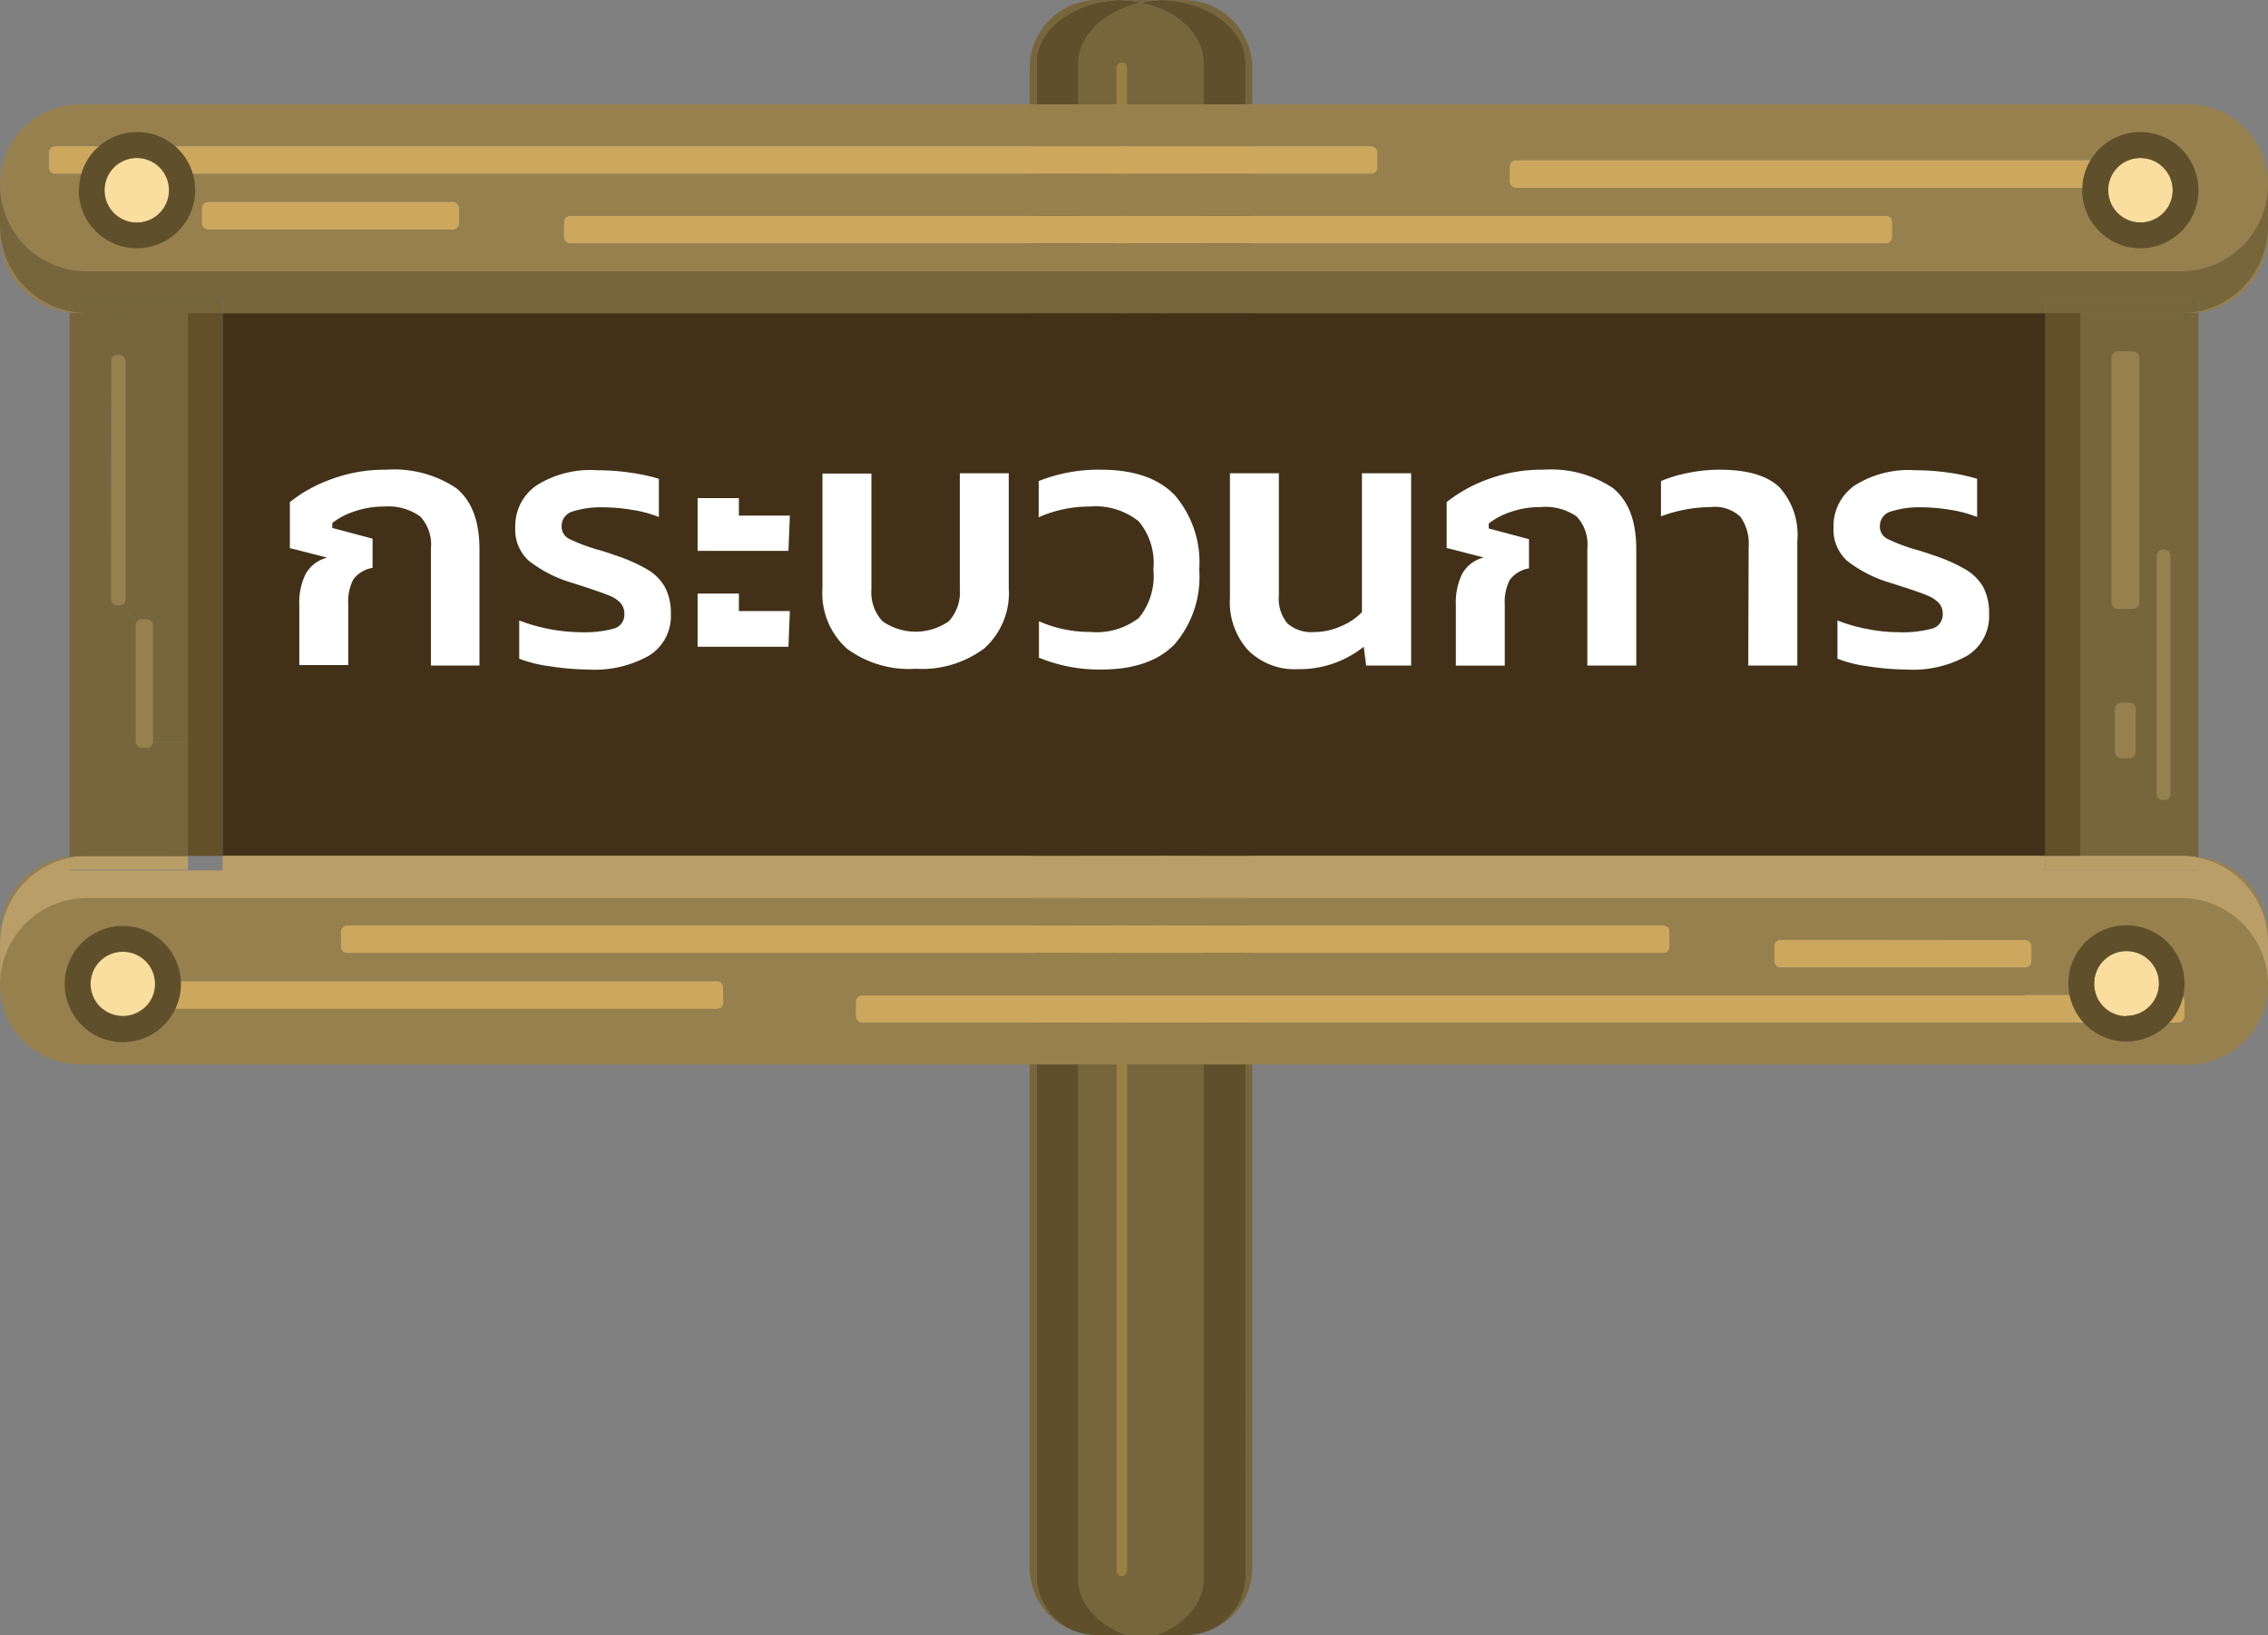 <svg xmlns="http://www.w3.org/2000/svg" viewBox="0 0 178 128.31"><rect x="0" y="0" width="178" height="128.31" fill="#808080" stroke="none"/><defs><style>.cls-1{fill:#77663c;}.cls-2{fill:#604f2b;}.cls-3{fill:#9b8043;}.cls-4{fill:#96804e;}.cls-5{fill:#cca75e;}.cls-6{fill:#ba9e67;}.cls-7{fill:#634f28;}.cls-8{fill:#423118;}.cls-9{fill:#f9dea0;}.cls-10{fill:#fff;}</style></defs><title>Asset 30</title><g id="Layer_2" data-name="Layer 2"><g id="ป้ายกระบวนการ"><path class="cls-1" d="M98,5.2C98,2.53,95.08.36,91.43.26H93.2a5.33,5.33,0,0,1,5.33,5.33V123.23a5.3,5.3,0,0,1-3.41,5,4.71,4.71,0,0,0,2.86-4Z" transform="translate(-0.25 -0.25)"/><path class="cls-1" d="M94.71,5.2v119c0,1.91-1.51,3.57-3.71,4.39H88.6c-2.21-.82-3.72-2.48-3.72-4.39V5.2C84.88,3,87,1.06,89.79.46,92.63,1.06,94.71,3,94.71,5.2Z" transform="translate(-0.25 -0.25)"/><path class="cls-2" d="M94.71,5.2c0-2.25-2.08-4.14-4.92-4.74a9.68,9.68,0,0,1,1.64-.2C95.08.36,98,2.53,98,5.2v119a4.71,4.71,0,0,1-2.86,4,5.09,5.09,0,0,1-1.92.37H91c2.2-.82,3.71-2.48,3.71-4.39Z" transform="translate(-0.25 -0.25)"/><path class="cls-1" d="M91.16.25h.27a9.68,9.68,0,0,0-1.64.2,9.56,9.56,0,0,0-1.63-.2h3Z" transform="translate(-0.25 -0.25)"/><path class="cls-2" d="M84.88,124.17c0,1.91,1.51,3.57,3.72,4.39H86.4a5.14,5.14,0,0,1-1.93-.37,4.72,4.72,0,0,1-2.87-4V5.2c0-2.67,2.91-4.84,6.56-4.94a9.56,9.56,0,0,1,1.63.2C87,1.06,84.88,3,84.88,5.2Z" transform="translate(-0.25 -0.25)"/><path class="cls-1" d="M81.06,5.58A5.34,5.34,0,0,1,86.4.25h1.76C84.51.36,81.6,2.53,81.6,5.2v119a4.72,4.72,0,0,0,2.87,4,5.3,5.3,0,0,1-3.41-5Z" transform="translate(-0.25 -0.25)"/><rect class="cls-3" x="62.22" y="30.83" width="52.14" height="0.82" rx="0.37" transform="translate(119.28 -57.31) rotate(90)"/><rect class="cls-3" x="65.5" y="48.3" width="52.14" height="0.82" rx="0.37" transform="translate(140.03 -43.11) rotate(90)"/><rect class="cls-3" x="62.22" y="97.44" width="52.14" height="0.82" rx="0.37" transform="translate(185.9 9.31) rotate(90)"/><path class="cls-4" d="M178.25,77v.58A6.25,6.25,0,0,1,172,83.79h-.81V80.51a.5.5,0,0,0,.51-.5V78.83a.5.5,0,0,0-.51-.5h-12V76.14a.49.49,0,0,0,.5-.5V74.46a.5.5,0,0,0-.5-.5V70.68h12.24a6.83,6.83,0,0,1,6.82,6.56C178.24,77.15,178.25,77.06,178.25,77Z" transform="translate(-0.25 -0.25)"/><path class="cls-4" d="M178.25,74.23a6.82,6.82,0,0,0-5.46-6.68v-.09a6.25,6.25,0,0,1,5.46,6.2Z" transform="translate(-0.25 -0.25)"/><path class="cls-4" d="M172.79,24.68A6.83,6.83,0,0,0,178.25,18v.58a6.25,6.25,0,0,1-5.46,6.2Z" transform="translate(-0.25 -0.25)"/><path class="cls-1" d="M172.79,67.46v.09a6.18,6.18,0,0,0-1.37-.14H172A7,7,0,0,1,172.79,67.46Z" transform="translate(-0.25 -0.25)"/><path class="cls-4" d="M171.42,24.82a6.18,6.18,0,0,0,1.37-.14v.09a7,7,0,0,1-.79.05Z" transform="translate(-0.25 -0.25)"/><path class="cls-5" d="M171.19,78.33a.5.5,0,0,1,.51.5V80a.5.5,0,0,1-.51.5H67.91a.51.51,0,0,1-.5-.5V78.83a.51.51,0,0,1,.5-.5H171.19Z" transform="translate(-0.25 -0.25)"/><path class="cls-4" d="M169.51,43.89a.51.51,0,0,1,.5-.51h.09a.5.5,0,0,1,.5.51V62.54a.5.5,0,0,1-.5.5H170a.51.51,0,0,1-.5-.5Z" transform="translate(-0.25 -0.25)"/><path class="cls-5" d="M169,15H119.24a.51.51,0,0,1-.51-.5V13.31a.51.51,0,0,1,.51-.5H169a.5.5,0,0,1,.5.5v1.18A.5.5,0,0,1,169,15Z" transform="translate(-0.25 -0.25)"/><path class="cls-4" d="M167.65,27.82a.5.5,0,0,1,.5.51V47.52a.5.5,0,0,1-.5.51h-1.18a.51.51,0,0,1-.51-.51V28.33a.51.51,0,0,1,.51-.51Z" transform="translate(-0.25 -0.25)"/><path class="cls-4" d="M166.24,55.9a.51.51,0,0,1,.5-.5h.63a.5.5,0,0,1,.5.5v3.36a.49.49,0,0,1-.5.5h-.63a.5.5,0,0,1-.5-.5Z" transform="translate(-0.25 -0.25)"/><path class="cls-1" d="M163.51,67.41V24.82H172a7,7,0,0,0,.79-.05V67.46a7,7,0,0,0-.79,0h-8.49Zm6-23.52V62.54a.51.51,0,0,0,.5.5h.09a.5.5,0,0,0,.5-.5V43.89a.5.5,0,0,0-.5-.51H170A.51.51,0,0,0,169.51,43.89Zm-1.64,12a.5.5,0,0,0-.5-.5h-.63a.51.51,0,0,0-.5.5v3.36a.5.5,0,0,0,.5.5h.63a.49.49,0,0,0,.5-.5Zm.28-8.38V28.33a.5.5,0,0,0-.5-.51h-1.18a.51.51,0,0,0-.51.51V47.52a.51.51,0,0,0,.51.51h1.18A.5.5,0,0,0,168.15,47.52Z" transform="translate(-0.25 -0.25)"/><path class="cls-6" d="M172.79,68.5h-12V67.41h10.64a6.18,6.18,0,0,1,1.37.14Z" transform="translate(-0.25 -0.25)"/><rect class="cls-7" x="160.53" y="24.57" width="2.73" height="42.59"/><path class="cls-1" d="M163.51,24.82h-2.73V23.73h12v.95a6.18,6.18,0,0,1-1.37.14Z" transform="translate(-0.25 -0.25)"/><rect class="cls-8" x="17.47" y="24.57" width="143.06" height="42.59"/><path class="cls-5" d="M159.18,74a.5.5,0,0,1,.5.5v1.18a.49.49,0,0,1-.5.5H140a.5.5,0,0,1-.5-.5V74.46a.51.51,0,0,1,.5-.5Z" transform="translate(-0.25 -0.25)"/><path class="cls-5" d="M148.26,17.18a.49.49,0,0,1,.5.5v1.18a.5.5,0,0,1-.5.5H45a.51.51,0,0,1-.5-.5V17.68a.5.5,0,0,1,.5-.5Z" transform="translate(-0.25 -0.25)"/><path class="cls-5" d="M130.79,72.87a.5.5,0,0,1,.5.5v1.18a.5.5,0,0,1-.5.5H27.51a.51.51,0,0,1-.51-.5V73.37a.51.51,0,0,1,.51-.5Z" transform="translate(-0.25 -0.25)"/><path class="cls-5" d="M107.86,13.9H4.57a.51.51,0,0,1-.5-.5V12.22a.5.5,0,0,1,.5-.5H107.86a.5.5,0,0,1,.5.5V13.4A.5.5,0,0,1,107.86,13.9Z" transform="translate(-0.25 -0.25)"/><path class="cls-5" d="M56.53,77.24a.5.5,0,0,1,.5.5v1.18a.5.5,0,0,1-.5.5H6.76a.51.51,0,0,1-.51-.5V77.74a.51.51,0,0,1,.51-.5Z" transform="translate(-0.25 -0.25)"/><path class="cls-4" d="M27.51,72.87a.51.51,0,0,0-.51.5v1.18a.51.51,0,0,0,.51.5H130.79a.5.5,0,0,0,.5-.5V73.37a.5.5,0,0,0-.5-.5ZM57,77.74a.5.5,0,0,0-.5-.5H6.76a.51.51,0,0,0-.51.5v1.18a.51.51,0,0,0,.51.5H56.53a.5.5,0,0,0,.5-.5Zm-50-7.06H159.18V74H140a.51.51,0,0,0-.5.5v1.18a.5.5,0,0,0,.5.5h19.2v2.19H67.91a.51.51,0,0,0-.5.5V80a.51.51,0,0,0,.5.5H171.19v3.28H6.5A6.25,6.25,0,0,1,.25,77.54V77c0,.1,0,.19,0,.28A6.83,6.83,0,0,1,7.07,70.68Z" transform="translate(-0.25 -0.25)"/><path class="cls-5" d="M35.78,16.08a.51.51,0,0,1,.51.51v1.18a.5.5,0,0,1-.51.5H16.59a.51.51,0,0,1-.51-.5V16.59a.51.51,0,0,1,.51-.51Z" transform="translate(-0.25 -0.25)"/><polygon class="cls-7" points="17.47 24.57 17.47 67.16 14.74 67.16 14.74 58.19 14.74 24.57 17.47 24.57"/><path class="cls-1" d="M15,24.82H7.07a6.09,6.09,0,0,1-1.36-.14v-.95h12v1.09Z" transform="translate(-0.25 -0.25)"/><path class="cls-6" d="M15,67.41V68.5H5.71v-1a6.09,6.09,0,0,1,1.36-.14Z" transform="translate(-0.25 -0.25)"/><path class="cls-4" d="M12.26,58.44a.5.5,0,0,1-.5.51H11.4a.51.51,0,0,1-.5-.51V49.35a.43.43,0,0,1,.15-.35.46.46,0,0,1,.35-.16h.36a.5.5,0,0,1,.5.51Z" transform="translate(-0.25 -0.25)"/><path class="cls-1" d="M15,24.82V58.44H12.26V49.35a.5.5,0,0,0-.5-.51H11.4a.46.46,0,0,0-.35.16L9.57,47.75a.5.5,0,0,0,.51-.5V28.6a.5.5,0,0,0-.51-.5V24.82Z" transform="translate(-0.25 -0.25)"/><path class="cls-1" d="M9.57,47.75,11.05,49a.43.43,0,0,0-.15.35v9.09a.51.51,0,0,0,.5.51h.36a.5.5,0,0,0,.5-.51H15v9H6.5a6.84,6.84,0,0,0-.79,0V24.77a6.84,6.84,0,0,0,.79.05H9.57V28.1H9.49a.51.51,0,0,0-.51.5V47.25a.51.51,0,0,0,.51.5Z" transform="translate(-0.25 -0.25)"/><path class="cls-4" d="M9,28.6a.51.51,0,0,1,.51-.5h.08a.5.5,0,0,1,.51.5V47.25a.5.5,0,0,1-.51.5H9.49a.51.51,0,0,1-.51-.5Z" transform="translate(-0.25 -0.25)"/><path class="cls-4" d="M7.07,24.82H6.5a6.84,6.84,0,0,1-.79-.05v-.09A6.09,6.09,0,0,0,7.07,24.82Z" transform="translate(-0.25 -0.25)"/><path class="cls-1" d="M6.5,67.41h.57a6.09,6.09,0,0,0-1.36.14v-.09A6.84,6.84,0,0,1,6.5,67.41Z" transform="translate(-0.25 -0.25)"/><path class="cls-4" d="M119.24,15H169a.5.5,0,0,0,.5-.5V13.31a.5.5,0,0,0-.5-.5H119.24a.51.51,0,0,0-.51.5v1.18A.51.51,0,0,0,119.24,15ZM44.48,18.86a.51.51,0,0,0,.5.5H148.26a.5.5,0,0,0,.5-.5V17.68a.49.49,0,0,0-.5-.5H45a.5.5,0,0,0-.5.5Zm-8.7-2.78H16.59a.51.51,0,0,0-.51.51v1.18a.51.51,0,0,0,.51.5H35.78a.5.5,0,0,0,.51-.5V16.59A.51.51,0,0,0,35.78,16.08ZM4.57,13.9H107.86a.5.5,0,0,0,.5-.5V12.22a.5.5,0,0,0-.5-.5H4.57a.5.5,0,0,0-.5.5V13.4A.51.51,0,0,0,4.57,13.9Zm166.85,7.64H7.07A6.81,6.81,0,0,1,.26,15c0,.09,0,.19,0,.27v-.57A6.24,6.24,0,0,1,6.5,8.44H172a6.25,6.25,0,0,1,6.25,6.25v.57c0-.08,0-.18,0-.27A6.82,6.82,0,0,1,171.42,21.54Z" transform="translate(-0.25 -0.25)"/><path class="cls-1" d="M178.25,18a6.83,6.83,0,0,1-5.46,6.69v-.95h-12v1.09H17.72V23.73h-12v.95A6.83,6.83,0,0,1,.25,18V15.26c0-.08,0-.18,0-.27a6.81,6.81,0,0,0,6.81,6.55H171.42A6.82,6.82,0,0,0,178.24,15c0,.09,0,.19,0,.27Z" transform="translate(-0.25 -0.25)"/><path class="cls-6" d="M172.79,67.55a6.82,6.82,0,0,1,5.46,6.68V77c0,.1,0,.19,0,.28a6.83,6.83,0,0,0-6.82-6.56H7.07A6.83,6.83,0,0,0,.26,77.24c0-.09,0-.18,0-.28V74.23a6.82,6.82,0,0,1,5.46-6.68v1h12V67.41H160.78V68.5h12Z" transform="translate(-0.25 -0.25)"/><path class="cls-4" d="M.25,18a6.83,6.83,0,0,0,5.46,6.69v.09a6.25,6.25,0,0,1-5.46-6.2Z" transform="translate(-0.25 -0.25)"/><path class="cls-4" d="M5.71,67.55A6.82,6.82,0,0,0,.25,74.23v-.57a6.25,6.25,0,0,1,5.46-6.2Z" transform="translate(-0.25 -0.25)"/><path class="cls-9" d="M11,12.65a2.54,2.54,0,1,1-2.54,2.53A2.52,2.52,0,0,1,11,12.65Z" transform="translate(-0.25 -0.25)"/><path class="cls-2" d="M8.45,15.18A2.53,2.53,0,1,0,11,12.65,2.54,2.54,0,0,0,8.45,15.18Zm-2,0A4.56,4.56,0,1,1,11,19.73,4.56,4.56,0,0,1,6.43,15.18Z" transform="translate(-0.25 -0.25)"/><path class="cls-9" d="M9.89,74.9a2.53,2.53,0,1,1-2.53,2.52A2.53,2.53,0,0,1,9.89,74.9Z" transform="translate(-0.25 -0.25)"/><path class="cls-2" d="M9.89,80a2.53,2.53,0,1,0-2.53-2.54A2.54,2.54,0,0,0,9.89,80Zm4.56-2.54a4.56,4.56,0,1,1-4.56-4.55A4.56,4.56,0,0,1,14.45,77.42Z" transform="translate(-0.25 -0.25)"/><path class="cls-9" d="M168.23,12.65a2.53,2.53,0,1,1-2.52,2.53A2.53,2.53,0,0,1,168.23,12.65Z" transform="translate(-0.25 -0.25)"/><path class="cls-2" d="M168.23,19.73a4.56,4.56,0,1,1,4.56-4.55A4.55,4.55,0,0,1,168.23,19.73Zm-2.52-4.55a2.53,2.53,0,1,0,2.52-2.53A2.52,2.52,0,0,0,165.71,15.18Z" transform="translate(-0.25 -0.25)"/><path class="cls-9" d="M167.14,74.89a2.54,2.54,0,1,1-2.53,2.53A2.53,2.53,0,0,1,167.14,74.89Z" transform="translate(-0.25 -0.25)"/><path class="cls-2" d="M167.14,72.86a4.56,4.56,0,1,1-4.56,4.56A4.56,4.56,0,0,1,167.14,72.86Zm0,7.1a2.54,2.54,0,1,0-2.53-2.54A2.53,2.53,0,0,0,167.14,80Z" transform="translate(-0.25 -0.25)"/><path class="cls-10" d="M23.74,47.67a5,5,0,0,1,.49-2.36,2.65,2.65,0,0,1,1.7-1.3L23,43.26V39.65a11.33,11.33,0,0,1,3.29-1.81,12,12,0,0,1,4.28-.73,8.79,8.79,0,0,1,5.48,1.44c1.22,1,1.83,2.56,1.83,4.82v9.11H34.07v-9.2a3.21,3.21,0,0,0-.84-2.5A4.29,4.29,0,0,0,30.4,40a7,7,0,0,0-2.3.37,5.66,5.66,0,0,0-1.77.92v.39l3.16.84v2.29a2.37,2.37,0,0,0-1.51.91,3.75,3.75,0,0,0-.4,1.94v4.78H23.74Z" transform="translate(-0.25 -0.25)"/><path class="cls-10" d="M43.39,52.53A10.11,10.11,0,0,1,41,51.94v-3a13.87,13.87,0,0,0,4.73.92,9,9,0,0,0,2.73-.29,1.12,1.12,0,0,0,.79-1.13,1.24,1.24,0,0,0-.3-.87,2.34,2.34,0,0,0-.85-.57c-.37-.16-1-.37-1.75-.63l-1.22-.39a10.13,10.13,0,0,1-3.37-1.72,3.27,3.27,0,0,1-1.07-2.61,3.87,3.87,0,0,1,1.64-3.29,7.89,7.89,0,0,1,4.76-1.21,18.4,18.4,0,0,1,2.63.19,15.25,15.25,0,0,1,2.24.48v3a9.71,9.71,0,0,0-2.09-.56,14.29,14.29,0,0,0-2.24-.2,7.45,7.45,0,0,0-2.42.32,1.18,1.18,0,0,0-.88,1.16,1.06,1.06,0,0,0,.6,1,14,14,0,0,0,2.22.84c.34.09.78.23,1.31.42a13.11,13.11,0,0,1,2.6,1.14,3.74,3.74,0,0,1,1.39,1.41,4.34,4.34,0,0,1,.45,2.09,3.63,3.63,0,0,1-1.7,3.25,8.64,8.64,0,0,1-4.76,1.1A20.43,20.43,0,0,1,43.39,52.53Z" transform="translate(-0.25 -0.25)"/><path class="cls-10" d="M55,39.34h3.24v1.37h4l-.11,2.77H55Zm0,7.49h3.24V48.2h4L62.13,51H55Z" transform="translate(-0.25 -0.25)"/><path class="cls-10" d="M66.72,51.15a5.83,5.83,0,0,1-1.92-4.74v-9h3.84v9.08A3.34,3.34,0,0,0,69.51,49a4.55,4.55,0,0,0,5.21,0,3.38,3.38,0,0,0,.86-2.53V37.39h3.84v9a5.83,5.83,0,0,1-1.92,4.74,8.16,8.16,0,0,1-5.39,1.6A8.17,8.17,0,0,1,66.72,51.15Z" transform="translate(-0.25 -0.25)"/><path class="cls-10" d="M81.79,51.86V49a9.88,9.88,0,0,0,4,.84,5.45,5.45,0,0,0,3.84-1.1,5.16,5.16,0,0,0,1.14-3.79,5.11,5.11,0,0,0-1.14-3.78A5.41,5.41,0,0,0,85.77,40a9.88,9.88,0,0,0-4,.84V38a12.66,12.66,0,0,1,4.89-.89q3.87,0,5.79,2a8.09,8.09,0,0,1,1.92,5.84,8.08,8.08,0,0,1-1.92,5.84q-1.92,2-5.79,2A12.47,12.47,0,0,1,81.79,51.86Z" transform="translate(-0.25 -0.25)"/><path class="cls-10" d="M98.2,51.27a5.61,5.61,0,0,1-1.42-4.08v-9.8h3.84V47a3,3,0,0,0,.68,2.18,2.86,2.86,0,0,0,2.08.67,5.21,5.21,0,0,0,2.09-.45,4.92,4.92,0,0,0,1.67-1.11V37.39H111V52.48h-3.53L107.28,51a8.06,8.06,0,0,1-5.18,1.76A5.15,5.15,0,0,1,98.2,51.27Z" transform="translate(-0.25 -0.25)"/><path class="cls-10" d="M114.51,47.67a5.14,5.14,0,0,1,.48-2.36A2.65,2.65,0,0,1,116.7,44l-2.91-.75V39.65a11.47,11.47,0,0,1,3.29-1.81,12.06,12.06,0,0,1,4.28-.73,8.77,8.77,0,0,1,5.48,1.44c1.22,1,1.83,2.56,1.83,4.82v9.11h-3.84v-9.2a3.21,3.21,0,0,0-.84-2.5,4.29,4.29,0,0,0-2.83-.74,7,7,0,0,0-2.3.37,5.66,5.66,0,0,0-1.77.92v.39l3.16.84v2.29a2.37,2.37,0,0,0-1.51.91,3.76,3.76,0,0,0-.39,1.94v4.78h-3.84Z" transform="translate(-0.25 -0.25)"/><path class="cls-10" d="M137.49,43.2a3.67,3.67,0,0,0-.64-2.39,2.92,2.92,0,0,0-2.34-.77,11,11,0,0,0-2,.2,10.67,10.67,0,0,0-1.9.53V38a10.6,10.6,0,0,1,2.13-.64,12.42,12.42,0,0,1,2.48-.25c2.14,0,3.69.45,4.65,1.34a5.51,5.51,0,0,1,1.44,4.22v9.81h-3.85Z" transform="translate(-0.25 -0.25)"/><path class="cls-10" d="M146.81,52.53a10.11,10.11,0,0,1-2.35-.59v-3a12.72,12.72,0,0,0,2.34.67,12.54,12.54,0,0,0,2.39.25,9,9,0,0,0,2.73-.29,1.13,1.13,0,0,0,.8-1.13,1.24,1.24,0,0,0-.3-.87,2.48,2.48,0,0,0-.86-.57c-.37-.16-.95-.37-1.75-.63l-1.22-.39a10.13,10.13,0,0,1-3.37-1.72,3.3,3.3,0,0,1-1.07-2.61,3.89,3.89,0,0,1,1.64-3.29,7.91,7.91,0,0,1,4.76-1.21,18.54,18.54,0,0,1,2.64.19,15.08,15.08,0,0,1,2.23.48v3a9.71,9.71,0,0,0-2.09-.56,14.18,14.18,0,0,0-2.24-.2,7.34,7.34,0,0,0-2.41.32,1.18,1.18,0,0,0-.89,1.16,1.06,1.06,0,0,0,.6,1,14,14,0,0,0,2.22.84c.34.09.78.23,1.31.42a12.85,12.85,0,0,1,2.6,1.14,3.85,3.85,0,0,1,1.4,1.41,4.46,4.46,0,0,1,.44,2.09,3.64,3.64,0,0,1-1.69,3.25,8.68,8.68,0,0,1-4.77,1.1A20.43,20.43,0,0,1,146.81,52.53Z" transform="translate(-0.25 -0.25)"/></g></g></svg>